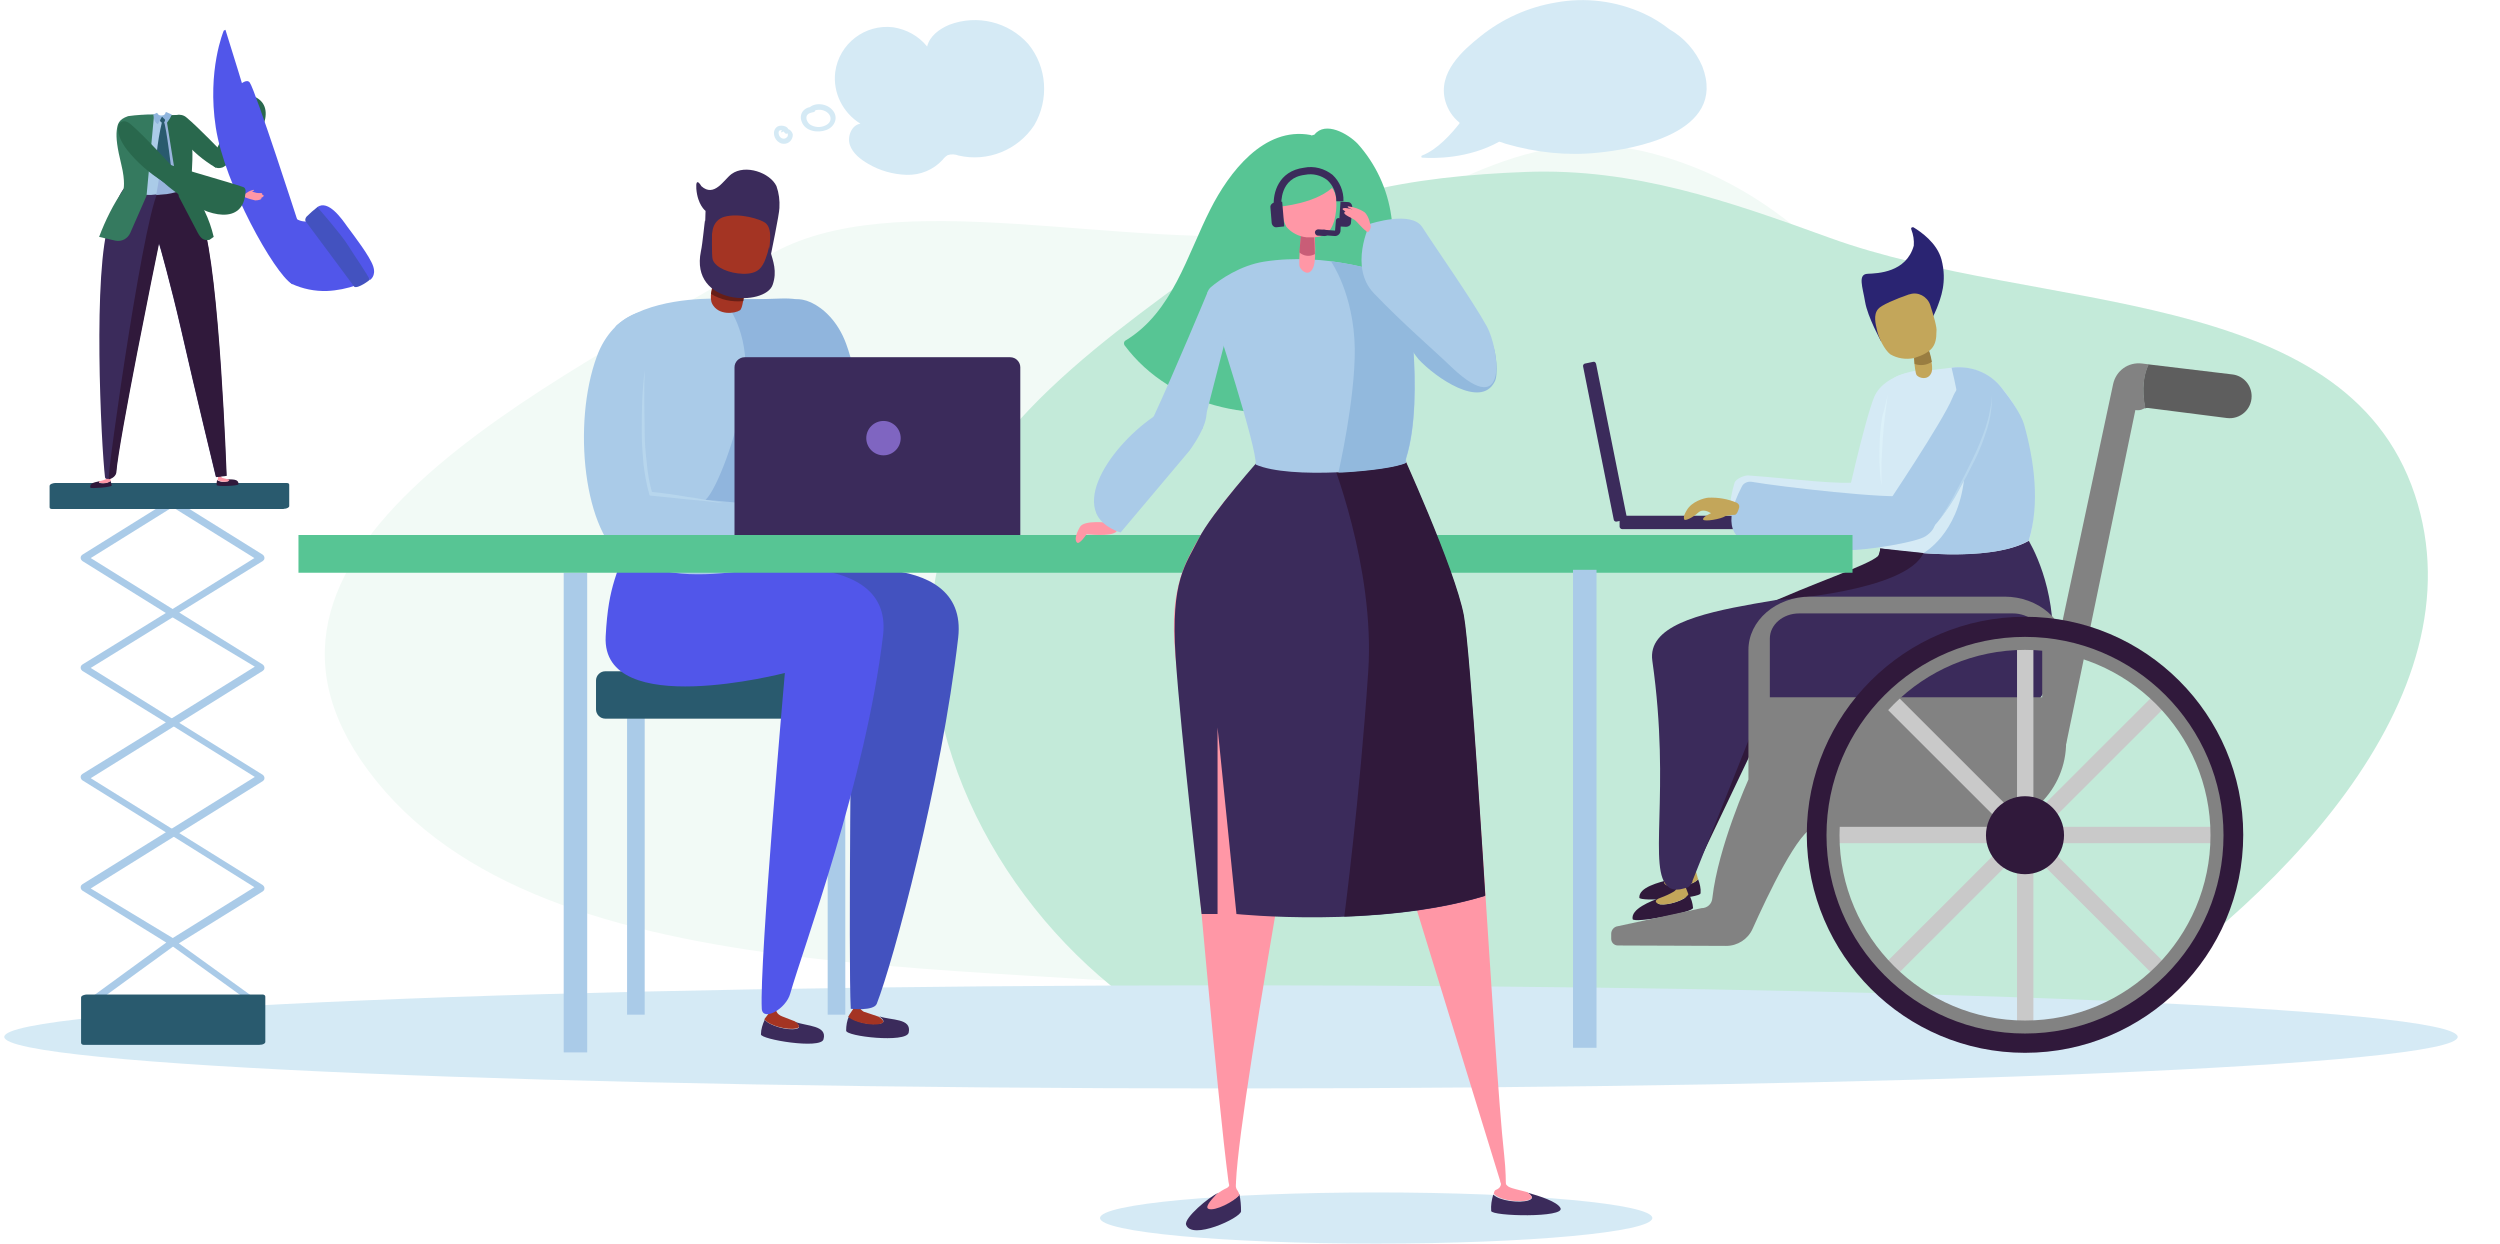 <svg width="585" height="291" viewBox="0 0 585 291" fill="none" xmlns="http://www.w3.org/2000/svg">
<path fill-rule="evenodd" clip-rule="evenodd" d="M387.173 36.051C421.802 45.361 439.717 73.314 459.315 95.948C479.218 118.936 498.182 141.905 498.859 165.047C499.739 195.118 497.451 227.744 463.565 241.193C426.272 255.994 372.191 243.197 321.724 235.349C240.892 222.781 131.166 236.038 88.113 182.813C44.721 129.17 127.936 90.57 179.762 59.847C209.103 42.453 263.106 59.167 304.739 54.391C335.397 50.874 353.324 26.951 387.173 36.051Z" fill="#F2FAF6"/>
<path fill-rule="evenodd" clip-rule="evenodd" d="M489.181 239.375C531.497 212.599 580.974 163.611 565.076 115.765C548.633 66.281 476.818 73.332 428.13 55.643C404.457 47.042 382.288 39.292 357.162 40.228C330.668 41.216 304.976 45.362 283.526 61.032C254.502 82.234 220.488 105.715 218.106 141.808C215.568 180.274 239.218 218.851 271.771 239.141C301.394 257.605 337.37 237.795 372.162 237.832C412.714 237.876 454.863 261.089 489.181 239.375Z" fill="#C3EAD9"/>
<path d="M322.028 291.001C357.715 291.001 386.646 288.321 386.646 285.016C386.646 281.711 357.715 279.031 322.028 279.031C286.34 279.031 257.41 281.711 257.41 285.016C257.41 288.321 286.34 291.001 322.028 291.001Z" fill="#D5EAF5"/>
<path d="M288.049 254.698C446.582 254.698 575.098 249.295 575.098 242.63C575.098 235.965 446.582 230.562 288.049 230.562C129.516 230.562 1 235.965 1 242.63C1 249.295 129.516 254.698 288.049 254.698Z" fill="#D5EAF5"/>
<path d="M150.859 163.945H146.734V237.431H150.859V163.945Z" fill="#AACBE8"/>
<path d="M197.8 163.945H193.675V237.431H197.8V163.945Z" fill="#AACBE8"/>
<path d="M201.139 168.165H141.627C140.449 168.165 139.467 167.184 139.467 166.006V159.237C139.467 158.059 140.449 157.078 141.627 157.078H201.139C202.317 157.078 203.299 158.059 203.299 159.237V166.006C203.299 167.184 202.317 168.165 201.139 168.165Z" fill="#295A6E"/>
<path d="M212.629 241.649C213.415 238.215 208.504 238.804 205.755 237.823C206.54 238.411 207.326 239.196 206.049 239.491C204.085 239.981 199.862 239.196 198.684 237.725C198.193 238.804 197.997 239.981 197.997 241.159C197.898 242.532 212.04 244.102 212.629 241.649Z" fill="#3B2B5B"/>
<path d="M205.951 239.59C207.326 239.296 206.54 238.511 205.656 237.922C203.888 237.333 202.514 236.843 202.121 236.745C201.63 236.45 201.237 236.058 201.041 235.567L200.157 235.371C200.157 235.371 198.586 237.628 198.487 237.922C199.862 239.296 204.085 240.08 205.951 239.59Z" fill="#A43423"/>
<path d="M192.693 243.219C193.675 239.883 188.765 240.177 186.016 239.098C186.801 239.687 187.587 240.57 186.212 240.766C184.248 241.158 180.123 240.079 178.945 238.607C178.454 239.687 178.061 240.864 178.061 242.041C177.963 243.219 192.006 245.573 192.693 243.219Z" fill="#3B2B5B"/>
<path d="M186.212 240.668C187.587 240.472 186.801 239.589 186.016 239C184.346 238.313 182.873 237.823 182.578 237.626C182.087 237.332 181.695 236.94 181.596 236.351L180.713 236.057C180.713 236.057 179.043 238.215 178.847 238.509C180.123 240.079 184.248 241.06 186.212 240.668Z" fill="#A43423"/>
<path d="M168.633 123.032C165.491 135.002 165 133.53 163.919 146.383C162.545 163.945 199.273 155.311 199.273 155.311C199.273 155.311 198.487 225.069 199.076 236.057C199.076 236.057 204.478 236.646 205.165 234.88C208.995 225.069 220.288 183.273 224.216 149.228C226.77 126.957 189.354 134.217 189.354 134.217L190.434 123.425C190.631 123.327 178.846 122.836 168.633 123.032Z" fill="#4352BF"/>
<path d="M147.716 123.131C144.573 135.1 142.413 136.082 141.726 148.934C140.744 168.655 183.659 157.47 183.659 157.47C183.659 157.47 177.668 225.167 178.257 236.058C178.454 239.099 183.953 236.156 184.935 232.427C187.783 222.322 202.612 182.587 206.638 148.64C209.191 126.368 168.633 134.119 168.633 134.119L169.714 123.327C169.714 123.425 157.929 122.935 147.716 123.131Z" fill="#5156EA"/>
<path d="M187.783 126.761C181.302 131.961 145.359 139.516 140.351 122.248C139.565 119.599 139.86 116.754 141.136 114.301L183.462 118.814C183.462 118.814 195.541 120.482 187.783 126.761Z" fill="#AACBE8"/>
<path d="M185.033 71.917C184.248 67.992 194.166 69.954 197.996 80.453C203.79 96.15 201.139 122.052 191.024 128.331C183.462 133.04 184.935 118.029 184.935 118.029C184.935 118.029 187.587 104.588 187.39 94.09C187.194 86.633 186.408 79.177 185.033 71.917Z" fill="#90B5DD"/>
<path d="M180.32 59.946C180.32 59.848 182.382 50.037 182.382 48.663C182.48 46.898 182.284 45.23 181.695 43.562C180.222 40.422 174.427 38.362 171.187 40.717C169.419 41.992 167.16 46.309 164.116 43.562C164.116 43.562 162.741 41.109 162.938 44.15C163.232 47.977 165.098 49.35 165.098 49.35C165.098 49.35 164.705 60.535 164.902 60.731C165.098 60.928 179.632 63.086 180.32 59.946Z" fill="#3B2B5B"/>
<path d="M192.399 75.35C186.507 71.131 193.577 70.052 168.339 69.856C164.607 69.856 151.743 69.856 144.279 76.135C141.333 78.587 149.091 127.742 148.207 130.096C158.421 140.104 192.203 129.606 197.113 128.625C198.095 125.976 192.399 75.35 192.399 75.35Z" fill="#AACBE8"/>
<path d="M152.627 74.86C153.412 70.936 143.494 72.898 139.664 83.396C133.87 99.094 136.521 124.995 146.636 131.373C154.198 136.082 152.725 121.071 152.725 121.071C152.725 121.071 150.073 107.629 150.27 97.132C150.368 89.577 151.154 82.12 152.627 74.86Z" fill="#AACBE8"/>
<path d="M170.499 71.915C170.499 71.915 175.901 78.783 174.133 91.243C172.562 102.134 167.553 114.79 165.098 116.949L181.007 118.42H193.381L194.166 75.938C194.166 75.938 193.184 69.463 182.677 69.855C172.169 70.248 170.499 69.855 170.499 69.855V71.915Z" fill="#90B5DD"/>
<path d="M174.231 83.592H236.394C237.67 83.592 238.751 84.671 238.751 85.947V125.682H171.874V85.947C171.874 84.671 172.954 83.592 174.231 83.592Z" fill="#3B2B5B"/>
<path d="M150.859 86.633C150.761 89.086 150.761 91.44 150.761 93.893C150.761 96.346 150.859 98.701 150.859 101.153C150.859 103.606 151.055 105.961 151.35 108.316C151.546 110.67 151.939 113.025 152.626 115.38L152.332 115.085C155.18 115.38 158.028 115.772 160.777 116.263C162.152 116.459 163.625 116.655 165 116.949C166.375 117.244 167.848 117.342 169.223 117.734C167.848 117.538 166.375 117.44 165 117.244L160.777 116.851C157.929 116.557 155.082 116.263 152.234 115.968C152.037 115.968 151.939 115.87 151.939 115.674C151.252 113.319 150.859 110.866 150.564 108.512C150.368 106.059 150.171 103.704 150.171 101.251C150.171 98.799 150.171 96.444 150.27 93.991C150.368 91.538 150.564 89.086 150.859 86.633Z" fill="#B7D6ED"/>
<path d="M174.526 62.006C174.526 62.006 174.329 71.817 173.151 72.602C171.972 73.387 168.142 73.877 166.669 71.13C165.196 68.383 169.124 60.73 169.124 60.73L174.526 62.006Z" fill="#A43423"/>
<path d="M173.937 70.444C171.285 70.739 168.634 70.15 166.375 68.776C166.866 66.716 167.455 64.656 168.241 62.693L174.526 64.263C174.428 65.637 174.133 68.874 173.937 70.444Z" fill="#661E17"/>
<path d="M166.375 59.456C165.982 58.475 166.473 55.629 166.768 53.765C167.062 52.294 168.044 51.116 169.517 50.724C173.053 49.743 178.061 51.312 179.141 52.196C180.516 53.373 180.221 55.629 180.123 57.297C180.025 58.965 177.865 67.01 172.562 66.127C166.768 65.048 166.964 62.694 166.375 59.456Z" fill="#A43423"/>
<path d="M164.018 58.769C164.411 57.101 164.902 51.411 165 51.509C165.098 51.607 166.473 54.158 166.571 54.256C166.67 54.354 166.473 59.849 166.768 60.732C167.455 62.694 170.696 63.969 173.839 64.067C177.668 64.165 178.356 62.301 179.043 60.83C179.436 59.849 179.731 58.867 179.927 57.886C179.927 57.592 180.124 58.377 180.222 58.671C180.909 61.124 181.891 63.479 180.811 66.618C179.142 71.72 161.367 71.622 164.018 58.769Z" fill="#3B2B5B"/>
<path d="M206.736 106.549C208.96 106.549 210.763 104.748 210.763 102.526C210.763 100.305 208.96 98.504 206.736 98.504C204.513 98.504 202.71 100.305 202.71 102.526C202.71 104.748 204.513 106.549 206.736 106.549Z" fill="#7F65C1"/>
<path d="M440.167 79.862C440.167 79.862 437.024 74.172 436.435 70.64C435.846 67.108 434.667 64.164 437.024 64.066C439.381 63.968 446.059 63.772 447.827 57.493C447.925 56.217 447.728 54.942 447.237 53.666C447.139 53.47 447.237 53.274 447.434 53.176C447.532 53.176 447.63 53.176 447.728 53.176C449.496 54.255 453.228 56.806 454.308 60.73C455.683 66.028 454.112 69.757 453.228 72.111C452.737 73.387 451.067 76.624 451.067 76.624L440.167 79.862Z" fill="#2A2472"/>
<path d="M450.38 86.438C450.38 86.438 451.362 91.245 446.255 105.079C440.167 121.463 440.854 123.131 435.649 121.071L431.623 119.501C431.623 119.501 436.337 98.211 438.596 92.815C441.149 87.026 450.38 86.438 450.38 86.438Z" fill="#D5EAF5"/>
<path d="M405.894 112.927C406.188 112.044 408.25 111.161 409.134 111.259C418.955 111.946 430.935 113.614 435.551 112.731C438.497 112.142 450.282 120.58 444.488 124.308C442.229 125.78 434.864 127.84 430.935 127.742C416.205 127.252 400.492 130.882 405.894 112.927Z" fill="#D5EAF5"/>
<path d="M478.859 145.892C476.306 132.941 473.949 125.092 473.949 125.092C473.949 125.092 440.167 128.329 439.97 128.329C439.97 128.918 439.774 129.605 439.479 130.096C434.864 134.511 386.646 146.971 393.029 161.786C406.188 192.102 387.333 197.891 392.44 201.619C393.716 202.6 397.153 204.661 396.662 203.581L414.535 166.103L446.943 167.084C452.737 167.378 462.852 167.672 472.377 166.201C478.171 165.416 481.314 158.45 478.859 145.892Z" fill="#30193B"/>
<path d="M383.601 210.057C383.503 207.604 388.02 206.525 390.966 205.74C390.181 206.231 389.297 207.016 390.475 207.31C392.341 207.801 396.269 207.114 397.35 205.74C397.742 206.721 398.037 207.899 397.939 208.978C398.037 210.253 383.601 211.038 383.601 210.057Z" fill="#30193B"/>
<path d="M390.475 207.31C389.199 207.015 388.806 206.132 390.672 205.74C391.85 205.544 392.931 205.151 394.011 204.661C394.796 204.268 394.993 202.993 394.993 202.993L396.564 202.895C396.564 202.895 397.251 205.445 397.35 205.74C396.269 207.113 392.341 207.8 390.475 207.31Z" fill="#C3A65A"/>
<path d="M382.03 215.062C381.637 212.707 386.056 210.941 388.806 209.96C388.118 210.549 387.235 211.432 388.511 211.628C390.377 211.824 394.207 210.745 395.189 209.273C395.778 210.255 396.073 211.334 396.171 212.413C396.466 213.492 382.226 216.141 382.03 215.062Z" fill="#30193B"/>
<path d="M388.61 211.627C387.333 211.431 386.842 210.646 388.61 210.057C389.69 209.665 390.77 209.174 391.752 208.586C392.538 208.095 392.538 206.82 392.538 206.82L394.011 206.525C394.011 206.525 394.993 208.978 395.091 209.273C394.306 210.646 390.476 211.823 388.61 211.627Z" fill="#C3A65A"/>
<path d="M480.332 146.578C479.644 133.333 473.85 125.092 473.85 125.092H447.63C446.746 127.348 445.764 129.605 444.586 131.665C433.292 142.654 384.387 138.631 386.646 154.623C391.065 185.627 385.369 203.778 390.476 207.604C391.752 208.585 393.618 207.996 393.618 207.996C394.698 207.702 395.091 207.8 395.68 206.917C395.877 206.623 395.975 206.623 396.073 206.034L412.277 165.416L446.844 167.084C452.638 167.378 462.753 167.672 472.279 166.201C478.171 165.416 481.019 159.431 480.332 146.578Z" fill="#3B2B5B"/>
<path d="M439.97 128.33C444.487 129.115 465.601 131.764 474.734 126.564C477.385 117.93 474.832 107.824 473.064 98.994C472.573 96.443 470.511 93.304 468.449 90.851C465.601 87.319 461.182 85.553 456.664 86.043C454.406 86.338 452.245 86.534 451.067 86.73C443.211 87.515 443.309 87.809 440.068 91.832C437.22 95.168 439.97 128.035 439.97 128.33Z" fill="#D5EAF5"/>
<path d="M447.63 80.059C447.63 80.059 447.925 87.123 448.514 87.81C449.103 88.497 451.165 89.086 451.951 87.222C452.736 85.357 450.478 79.471 450.478 79.471L447.63 80.059Z" fill="#C3A65A"/>
<path d="M448.023 85.162C449.398 85.652 450.871 85.456 452.049 84.671C451.853 83.396 451.46 82.218 451.067 81.041L447.728 81.728C447.826 82.611 447.924 83.984 448.023 85.162Z" fill="#997D41"/>
<path d="M453.129 77.607C453.326 76.724 452.442 73.781 451.656 71.328C450.969 69.365 448.808 68.188 446.844 68.875H446.746C443.603 69.954 440.166 71.426 439.479 72.309C438.3 73.682 438.89 75.841 439.283 77.509C439.675 79.177 440.952 81.826 442.327 82.905C443.996 83.886 445.96 84.18 447.924 83.788C452.147 82.414 453.129 80.943 453.129 77.607Z" fill="#C3A65A"/>
<path d="M379.575 120.678H416.106C416.401 120.678 416.696 120.972 416.696 121.266V123.229C416.696 123.523 416.401 123.817 416.106 123.817H379.575C379.28 123.817 378.985 123.523 378.985 123.229V121.266C378.985 120.874 379.28 120.678 379.575 120.678Z" fill="#3B2B5B"/>
<path d="M373.486 85.162L380.655 120.973C380.754 121.267 380.459 121.66 380.164 121.66L378.298 122.052C378.004 122.15 377.611 121.856 377.611 121.562L370.442 85.751C370.344 85.456 370.639 85.064 370.933 85.064L372.799 84.671C373.094 84.573 373.388 84.77 373.486 85.162Z" fill="#3B2B5B"/>
<path d="M450.085 129.41C450.085 129.41 466.878 131.176 474.734 126.467C477.386 117.833 476.011 107.826 473.654 99.388C472.966 96.935 470.413 93.305 468.449 90.852C465.699 87.222 461.182 85.456 456.665 86.045C456.665 86.045 460.789 102.332 459.611 112.045C458.138 125.093 450.085 129.41 450.085 129.41Z" fill="#AACBE8"/>
<path d="M463.244 89.086C464.914 89.282 466.19 90.754 466.19 92.421C466.289 95.267 465.503 100.369 461.575 108.316C453.817 124.013 450.969 124.308 450.969 124.308L441.05 118.814C441.05 118.814 454.701 98.504 456.861 93.108C458.334 89.478 460.593 88.693 463.244 89.086Z" fill="#AACBE8"/>
<path d="M407.563 113.909C407.956 113.026 408.938 112.633 409.821 112.732C416.597 113.909 442.13 116.852 446.746 115.969C449.692 115.381 456.468 121.66 450.576 125.486C448.317 126.958 436.435 128.822 432.506 128.724C417.874 128.233 398.233 131.863 407.563 113.909Z" fill="#AACBE8"/>
<path d="M406.974 118.715C407.072 118.224 406.777 117.832 406.385 117.635C404.322 116.752 402.064 116.36 399.707 116.458C398.725 116.556 395.877 117.341 394.698 119.401C394.404 119.892 393.814 120.873 394.109 121.56C394.306 121.952 396.073 121.167 397.448 119.892C398.332 119.107 399.609 119.598 400.394 120.088C400.394 120.088 398.332 120.971 398.528 121.56C398.725 122.149 402.751 121.462 403.733 120.775C404.42 120.579 405.108 120.481 405.795 120.481C406.385 120.579 406.777 119.5 406.974 118.715Z" fill="#C3A65A"/>
<path d="M453.915 121.463C455.388 119.207 456.763 116.95 457.941 114.596C459.218 112.241 460.396 109.886 461.575 107.433C462.753 105.079 463.735 102.626 464.619 100.075C465.012 98.8 465.405 97.524 465.601 96.249C465.896 94.973 466.092 93.6 466.092 92.324C466.19 94.973 465.798 97.72 465.012 100.271C464.226 102.822 463.244 105.373 462.066 107.728C460.887 110.082 459.611 112.535 458.334 114.792C457.058 117.245 455.585 119.403 453.915 121.463Z" fill="#B7D6ED"/>
<path d="M415.91 140.398C415.91 140.398 446.059 138.436 450.085 129.409L439.97 128.33C439.774 131.077 438.104 133.432 435.551 134.413C431.132 136.277 415.91 140.398 415.91 140.398Z" fill="#30193B"/>
<path d="M441.738 92.324C441.541 94.09 441.247 95.856 441.05 97.622C440.854 99.388 440.657 101.154 440.559 102.92C440.461 104.686 440.363 106.452 440.264 108.218C440.264 109.101 440.264 109.984 440.264 110.867C440.264 111.75 440.264 112.633 440.264 113.516C439.97 111.75 439.872 109.984 439.773 108.12C439.773 106.354 439.773 104.49 439.872 102.724C439.97 100.958 440.166 99.192 440.461 97.426C440.952 95.856 441.345 94.09 441.738 92.324Z" fill="#DCF1F9"/>
<path d="M137.405 134.021H131.905V246.262H137.405V134.021Z" fill="#AACBE8"/>
<path d="M433.489 125.191H69.841V134.021H433.489V125.191Z" fill="#57C594"/>
<path d="M373.584 133.334H368.085V245.182H373.584V133.334Z" fill="#AACBE8"/>
<path d="M325.563 50.626C324.679 44.249 321.929 38.362 317.707 33.653C315.448 31.298 310.145 28.257 307.592 31.494C307.297 31.592 307.101 31.691 306.806 31.691C306.806 31.691 306.806 31.691 306.708 31.592C295.709 29.532 287.558 40.422 283.237 48.958C277.738 59.751 274.399 72.996 263.4 79.667C263.007 79.863 262.909 80.354 263.106 80.746C274.301 95.856 295.906 99.976 313.091 93.795C313.288 93.697 313.386 93.599 313.484 93.501C313.877 93.697 314.368 93.501 314.564 93.109C322.322 81.237 327.822 65.147 325.563 50.626Z" fill="#57C594"/>
<path d="M365.139 282.661C364.353 281.19 360.425 279.914 357.282 279.031C358.265 279.62 359.148 280.405 357.675 280.895C355.515 281.582 350.801 280.993 349.426 279.522C349.033 280.797 348.837 282.073 348.935 283.348C348.935 284.624 366.415 285.016 365.139 282.661Z" fill="#3B2B5B"/>
<path d="M357.675 280.796C359.148 280.305 358.166 279.52 357.282 278.932C355.318 278.441 353.747 278.049 353.354 277.853C352.765 277.656 352.372 277.166 352.078 276.577L351.096 276.381C351.096 276.381 351.783 277.754 350.015 278.441C349.721 278.539 349.623 278.932 349.524 279.324C350.899 280.894 355.613 281.483 357.675 280.796Z" fill="#FF97A6"/>
<path d="M277.541 286.585C277.05 285.016 282.844 280.11 285.103 279.129C284.415 279.718 283.433 280.895 284.514 281.385C285.987 282.072 289.031 280.993 290.013 279.423C290.308 280.797 290.406 282.072 290.406 283.446C290.308 285.016 278.818 290.314 277.541 286.585Z" fill="#3B2B5B"/>
<path d="M282.746 282.857C281.764 282.367 284.121 280.012 284.71 279.423C285.496 278.835 286.282 278.344 287.165 277.952C287.558 277.657 287.951 277.167 288.049 276.676L289.228 276.578C289.031 277.265 289.129 278.05 289.62 278.638C289.817 278.933 289.915 279.227 290.013 279.62C288.933 281.091 284.219 283.544 282.746 282.857Z" fill="#FF97A6"/>
<path d="M293.745 108.805C293.745 109.296 283.728 118.813 278.13 130.39C271.944 143.145 275.577 155.212 277.639 175.522C279.702 197.008 284.808 256.366 287.46 276.479C287.853 279.226 289.031 279.815 289.227 276.479C290.209 255.287 310.734 145.303 310.734 145.303L351.292 277.166L352.372 277.067C352.372 277.067 352.372 273.732 351.979 270.298C349.426 247.34 345.007 155.016 341.963 143.93C335.579 120.677 330.375 114.594 329.098 108.217C324.973 110.179 301.699 112.239 293.745 108.805Z" fill="#FF97A6"/>
<path d="M295.316 106.843C295.316 106.843 283.532 119.99 280.488 126.073C277.443 132.156 273.908 135.786 275.086 153.642C276.265 171.499 281.175 213.883 281.175 213.883H284.907V170.223L289.326 213.883C289.326 213.883 322.322 217.317 347.462 209.664C347.462 209.664 344.025 152.759 342.454 144.126C340.392 133.137 327.429 104.881 327.429 104.881L295.316 106.843Z" fill="#3B2B5B"/>
<path d="M314.564 214.472L316.823 214.374C326.643 213.884 337.642 212.608 347.56 209.567C347.56 209.567 344.123 152.662 342.552 144.028C340.49 133.039 327.527 104.783 327.527 104.783L311.225 106.549C311.225 106.549 321.831 132.647 320.162 157.175C318.198 186.707 314.564 214.472 314.564 214.472Z" fill="#30193B"/>
<path d="M328.902 65.636C324.188 63.772 310.341 58.965 295.807 61.221C290.21 62.104 285.398 65.44 283.335 67.206C282.648 67.795 282.353 68.678 282.648 69.463C284.808 76.036 294.138 104.783 293.843 108.708C301.798 112.24 325.072 110.179 329.098 108.217C329 107.923 329 107.53 329.098 107.138C333.616 92.617 328.902 65.636 328.902 65.636Z" fill="#AACBE8"/>
<path d="M349.132 80.354C337.249 59.849 330.178 66.52 330.178 66.52C327.429 65.441 324.679 64.558 321.831 63.871C322.813 72.211 331.357 83.395 331.946 84.082C335.972 88.399 346.48 95.659 349.721 89.38C350.703 87.81 350.114 82.022 349.132 80.354Z" fill="#92B9DD"/>
<path d="M304.744 52.588C304.744 52.588 303.663 61.516 304.154 62.497C304.645 63.478 306.315 64.852 307.297 62.595C308.279 60.339 307.395 52.588 307.395 52.588H304.744Z" fill="#FF97A6"/>
<path d="M304.056 59.063C305.038 59.947 306.511 60.143 307.69 59.456C307.69 57.788 307.591 56.022 307.493 54.648H304.449C304.351 55.924 304.154 57.592 304.056 59.063Z" fill="#C95D77"/>
<path d="M312.207 51.706C312.6 50.136 312.796 48.566 312.698 46.996C312.698 44.249 310.538 42.091 307.886 41.993C307.788 41.993 307.69 41.993 307.69 41.993C307.297 42.091 306.806 41.993 306.413 41.895C304.94 42.091 303.074 42.091 301.699 42.876C300.324 43.66 300.128 45.819 299.932 47.389C299.833 49.351 300.128 51.313 301.012 53.079C302.19 54.453 303.86 55.336 305.726 55.532C309.948 55.728 311.225 54.649 312.207 51.706Z" fill="#FF97A6"/>
<path d="M269.98 97.425C266.346 105.078 281.371 100.368 281.371 100.368L288.54 72.504L282.648 68.188C282.648 68.188 274.694 87.319 269.98 97.425Z" fill="#AACBE8"/>
<path d="M259.472 122.346C259.472 122.346 253.678 121.561 252.696 123.327C251.714 125.093 251.419 126.368 252.008 126.957C252.598 127.546 254.267 124.995 254.267 124.995C254.267 124.995 259.963 125.682 261.24 124.406C261.632 123.817 261.043 122.738 259.472 122.346Z" fill="#FF97A6"/>
<path d="M312.403 55.236L309.654 55.04C309.261 55.04 309.064 54.746 309.064 54.353C309.064 53.961 309.359 53.765 309.752 53.765L312.403 53.961L312.6 51.606C312.6 51.312 312.894 51.018 313.189 51.018C313.582 51.018 313.778 51.312 313.778 51.704L313.68 53.961C313.68 54.648 313.091 55.236 312.403 55.236Z" fill="#3B2B5B"/>
<path d="M309.949 55.238L308.377 55.14C307.985 55.14 307.69 54.747 307.69 54.355C307.69 53.962 308.083 53.668 308.476 53.668L310.047 53.766C310.44 53.766 310.734 54.158 310.734 54.551C310.734 54.943 310.44 55.238 309.949 55.238Z" fill="#3B2B5B"/>
<path d="M276.952 94.286C268.605 95.659 252.892 111.259 256.526 120.089C257.901 123.425 262.221 124.602 262.221 124.602L278.327 105.471C278.327 105.471 288.147 92.422 276.952 94.286Z" fill="#AACBE8"/>
<path d="M328.902 65.636C323.697 63.576 318.296 62.104 312.698 61.319L311.421 61.123C311.421 61.123 316.823 68.678 317.019 81.628C317.117 93.598 313.189 110.571 313.189 110.571H314.171C320.947 110.179 327.036 109.296 329 108.315C328.902 108.021 328.902 107.628 329 107.236C333.615 92.617 328.902 65.636 328.902 65.636Z" fill="#92B9DD"/>
<path d="M321.537 68.679C328.509 75.939 334.892 81.335 339.802 86.044C353.256 98.701 350.703 81.531 347.953 76.429C344.614 70.347 335.383 57.2 332.83 53.177C330.277 49.154 320.554 52.392 320.554 52.392C320.554 52.392 315.546 62.498 321.537 68.679Z" fill="#AACBE8"/>
<path d="M313.68 47.191L315.448 47.289C316.037 47.289 316.43 47.878 316.43 48.467L316.136 52.097C316.136 52.686 315.546 53.078 314.957 53.078L313.288 52.98L313.68 47.191Z" fill="#3B2B5B"/>
<path d="M320.751 53.079C320.751 53.079 320.456 50.626 319.278 49.645C318.099 48.86 316.822 48.468 315.448 48.272C314.858 48.566 317.215 49.253 317.215 49.253C317.215 49.253 314.466 48.272 314.171 48.86C314.073 49.154 315.055 49.547 315.055 49.547C315.055 49.547 314.76 49.253 314.564 49.743C314.367 50.234 316.331 51.019 316.921 51.411C317.51 51.803 318.59 53.275 319.67 54.06C319.965 54.551 320.554 54.256 320.751 53.079Z" fill="#FF97A6"/>
<path d="M299.244 48.369C299.244 48.369 308.574 47.682 312.502 43.169C316.43 38.656 304.056 35.32 304.056 35.32C304.056 35.32 296.887 41.207 299.244 48.369Z" fill="#57C594"/>
<path d="M300.521 52.98L298.753 53.176C298.164 53.274 297.673 52.784 297.575 52.195L297.28 48.565C297.182 47.976 297.673 47.486 298.262 47.388L300.03 47.191L300.521 52.98Z" fill="#3B2B5B"/>
<path d="M298.066 48.075C297.869 45.328 299.048 40.03 305.136 39.245C307.493 38.754 309.948 39.441 311.814 40.913C313.484 42.483 314.466 44.739 314.368 47.094H312.698C312.698 45.23 312.011 43.464 310.636 42.188C309.163 41.011 307.199 40.52 305.333 40.913C299.441 41.6 299.833 47.683 299.833 47.879L298.066 48.075Z" fill="#3B2B5B"/>
<path d="M398.332 15.502C396.761 11.872 394.109 8.831 390.672 6.868C388.806 5.397 386.744 4.121 384.583 3.14C378.102 0.197 370.933 -0.686 364.059 0.589C357.577 1.669 351.489 4.416 346.382 8.536C342.454 11.676 336.267 16.974 338.231 23.744C338.82 25.706 339.901 27.374 341.472 28.649C341.57 28.747 341.57 28.846 341.472 28.944C339.704 31.2 336.365 35.027 332.732 36.4C332.535 36.498 332.535 36.793 332.732 36.891C335.58 37.087 343.534 37.185 350.801 33.163H350.899L352.372 33.653C359.443 35.713 366.808 36.498 374.075 35.713C381.735 34.928 404.42 31.298 398.332 15.502Z" fill="#D5EAF5"/>
<path d="M60.217 235.567C60.02 235.567 59.824 235.469 59.725 235.371L39.987 221.145C39.594 220.85 39.495 220.36 39.79 219.967C39.888 219.869 39.888 219.771 39.987 219.771L59.529 207.605L40.085 195.439C39.692 195.145 39.594 194.654 39.79 194.262C39.888 194.164 39.987 194.066 40.085 193.968L59.627 181.802L40.085 169.636C39.692 169.341 39.594 168.851 39.79 168.458C39.888 168.36 39.987 168.262 40.085 168.164L59.627 155.998L39.987 144.225C39.594 143.93 39.495 143.44 39.692 143.047C39.79 142.949 39.888 142.851 39.987 142.753L59.529 130.587L39.987 118.421C39.594 118.127 39.495 117.636 39.692 117.244C39.987 116.852 40.478 116.753 40.87 116.95L61.493 129.802C61.886 130.097 61.984 130.587 61.788 130.98C61.69 131.078 61.591 131.176 61.493 131.274L41.951 143.342L61.493 155.508C61.886 155.802 61.984 156.293 61.788 156.685C61.69 156.783 61.591 156.881 61.493 156.979L41.951 169.145L61.493 181.311C61.886 181.605 61.984 182.096 61.788 182.488C61.69 182.587 61.591 182.685 61.493 182.783L41.951 194.949L61.493 207.115C61.886 207.409 61.984 207.899 61.788 208.292C61.69 208.39 61.591 208.488 61.493 208.586L41.852 220.752L60.609 234.292C61.002 234.586 61.1 235.076 60.806 235.469C60.708 235.469 60.413 235.567 60.217 235.567Z" fill="#AACBE8"/>
<path d="M20.837 235.568C20.346 235.568 19.953 235.175 19.953 234.783C19.953 234.488 20.052 234.292 20.346 234.096L38.907 220.557L19.266 208.391C18.873 208.096 18.775 207.606 18.971 207.213C19.07 207.115 19.168 207.017 19.266 206.919L38.808 194.753L19.266 182.587C18.873 182.293 18.775 181.802 18.971 181.41C19.07 181.312 19.168 181.214 19.266 181.116L38.808 169.048L19.266 156.98C18.873 156.686 18.775 156.195 18.971 155.803C19.07 155.705 19.168 155.606 19.266 155.508L38.808 143.441L19.266 131.275C18.873 130.98 18.775 130.49 18.971 130.097C19.07 129.999 19.168 129.901 19.266 129.803L39.889 116.95C40.281 116.656 40.772 116.852 41.067 117.245C41.362 117.637 41.165 118.128 40.772 118.422L21.23 130.588L40.772 142.754C41.165 143.048 41.264 143.539 41.067 143.931C40.969 144.029 40.871 144.127 40.772 144.225L21.23 156.293L40.772 168.459C41.165 168.753 41.264 169.244 41.067 169.636C40.969 169.735 40.871 169.833 40.772 169.931L21.23 182.097L40.772 194.263C41.165 194.557 41.264 195.047 41.067 195.44C40.969 195.538 40.871 195.636 40.772 195.734L21.23 207.9L40.871 219.772C41.264 219.968 41.362 220.557 41.165 220.949C41.067 221.047 41.067 221.145 40.969 221.145L21.426 235.371C21.23 235.47 21.034 235.568 20.837 235.568Z" fill="#AACBE8"/>
<path d="M66.6 113.516H12.49V118.519H66.6V113.516Z" fill="#295A6E"/>
<path d="M66.993 117.931H17.891C16.712 117.931 14.454 118.323 13.374 117.931C12.588 117.637 13.668 118.814 13.472 117.735C13.374 116.263 13.374 114.791 13.472 113.418L12.195 114.105H61.297C62.475 114.105 64.734 113.712 65.912 114.105C66.698 114.399 65.618 113.222 65.814 114.301C65.912 115.773 65.912 117.244 65.814 118.618C65.814 119.403 67.68 119.01 67.68 118.422V113.418C67.68 113.124 67.386 113.025 67.091 113.025H12.883C12.588 113.025 11.606 113.222 11.606 113.712V118.716C11.606 119.01 11.901 119.108 12.195 119.108H66.305C66.993 119.01 68.171 117.931 66.993 117.931Z" fill="#295A6E"/>
<path d="M61.1 233.311H19.953V243.907H61.1V233.311Z" fill="#295A6E"/>
<path d="M61.395 243.317H33.505C29.479 243.317 24.863 243.905 20.837 243.317C19.855 243.219 20.935 243.611 20.837 243.611C20.543 242.826 20.837 241.355 20.837 240.57V233.211L19.56 233.898H47.548C51.575 233.898 56.19 233.309 60.217 233.898C61.199 233.996 60.118 233.604 60.217 233.604C60.511 234.389 60.217 235.86 60.217 236.645V244.004C60.217 244.788 62.083 244.494 62.083 243.807V233.211C62.083 232.917 61.788 232.721 61.493 232.721H20.248C19.953 232.721 18.971 232.917 18.971 233.407V244.004C18.971 244.298 19.266 244.494 19.56 244.494H60.708C61.493 244.494 62.672 243.317 61.395 243.317Z" fill="#295A6E"/>
<path d="M55.797 113.32C55.896 111.946 54.128 112.241 53.048 112.143C53.342 112.339 53.735 112.535 53.244 112.633C52.459 112.829 51.575 112.829 50.789 112.339C50.691 112.731 50.691 113.124 50.691 113.516C50.887 113.909 55.797 113.712 55.797 113.32Z" fill="#30193B"/>
<path d="M53.343 112.633C53.736 112.437 53.834 112.142 53.245 112.142C52.852 112.044 52.459 111.946 52.066 111.848C51.772 111.75 51.673 111.357 51.673 111.357H51.084C51.084 111.357 50.986 112.24 50.888 112.339C51.673 112.731 52.557 112.829 53.343 112.633Z" fill="#FF97A6"/>
<path d="M21.132 114.105C20.935 112.829 22.605 112.829 23.587 112.535C23.292 112.731 22.997 113.026 23.488 113.124C24.372 113.222 25.158 113.026 25.845 112.535C26.042 112.928 26.042 113.222 26.14 113.614C26.14 114.007 21.23 114.399 21.132 114.105Z" fill="#30193B"/>
<path d="M23.489 113.024C23.096 112.926 22.899 112.632 23.587 112.534C23.98 112.436 24.372 112.338 24.765 112.141C25.06 112.043 25.158 111.553 25.158 111.553H25.649C25.649 111.553 25.944 112.436 25.944 112.534C25.256 113.024 24.372 113.221 23.489 113.024Z" fill="#FF97A6"/>
<path d="M25.649 51.608C27.22 47.094 28.497 44.347 29.283 43.857C31.639 43.759 42.736 44.347 43.718 44.249C44.504 44.642 45.683 47.291 47.352 52C51.28 63.577 52.95 111.26 52.95 111.26L50.495 111.554C50.495 111.554 45.781 92.128 42.245 76.626C40.085 67.207 37.237 56.906 37.139 56.808C36.255 61.026 27.711 102.92 27.122 110.475C27.024 111.75 24.667 112.633 24.569 111.652C23.685 104.196 21.623 63.087 25.649 51.608Z" fill="#3B2B5B"/>
<path d="M37.63 44.151C40.871 44.249 43.326 44.445 43.817 44.347C44.602 44.739 45.781 47.389 47.45 52.098C51.378 63.675 53.048 111.357 53.048 111.357L50.593 111.652C50.593 111.652 45.879 92.226 42.344 76.724C40.183 67.305 37.335 57.004 37.237 56.905C36.353 61.124 27.81 103.018 27.22 110.573C27.122 111.357 26.238 112.044 25.453 112.142C24.863 112.24 34.487 43.955 37.63 44.151Z" fill="#30193B"/>
<path d="M57.761 22.074C57.369 21.976 57.074 22.172 56.878 22.467C55.601 24.822 50.593 35.221 49.905 36.399C49.218 37.576 49.611 40.029 52.164 39.146C54.128 37.968 55.994 36.595 57.663 35.123C61.591 31.493 65.421 23.546 57.761 22.074Z" fill="#29684D"/>
<path d="M39.791 27.472C39.791 27.472 40.183 29.532 42.933 32.868C45.093 35.419 47.647 37.577 50.495 39.245L52.361 36.008C52.361 36.008 46.567 29.925 43.62 27.472C42.049 26.098 39.791 27.472 39.791 27.472Z" fill="#29684D"/>
<path d="M67.189 64.46C67.287 64.656 67.385 64.754 67.385 64.95C67.582 65.539 67.876 66.029 68.269 66.422C70.823 67.599 73.671 68.188 76.518 68.09C78.875 67.992 81.232 67.501 83.491 66.716L72.983 51.607C71.805 51.999 70.43 51.901 69.35 51.215C69.35 51.215 65.618 44.052 65.323 41.6L60.609 48.958C60.609 48.958 64.243 58.082 65.814 61.418L67.189 64.46Z" fill="#5156EA"/>
<path d="M82.902 67.109C82.804 67.01 73.769 54.746 71.609 51.901C71.314 51.607 71.412 51.116 71.707 50.724C72.492 49.939 73.376 49.154 74.26 48.467C75.439 47.584 81.724 56.218 83.786 58.965C85.161 60.928 86.044 63.184 86.535 65.441C86.535 65.539 83.786 67.599 82.902 67.109Z" fill="#4352BF"/>
<path d="M74.26 48.466C74.26 48.466 79.857 54.844 81.429 57.395C83 59.946 86.142 64.361 86.535 65.538C86.535 65.538 88.106 64.655 87.321 62.3C86.535 59.946 82.902 55.236 81.232 52.98C80.054 51.312 76.813 46.602 74.26 48.466Z" fill="#5156EA"/>
<path d="M52.262 24.233C52.262 29.923 53.146 35.516 55.11 40.814C58.253 49.84 66.894 63.87 66.894 63.87L69.743 51.998C69.743 51.998 59.824 21.289 58.449 19.327C57.074 17.365 52.262 24.233 52.262 24.233Z" fill="#5156EA"/>
<path d="M52.361 7.163C52.361 7.163 48.432 16.386 50.495 29.827C52.557 43.268 64.243 63.97 68.269 66.423C72.296 68.875 52.753 6.967 52.753 6.967" fill="#5156EA"/>
<path d="M57.172 46.015C57.172 46.113 57.369 46.211 57.467 46.211C58.154 46.505 58.94 46.702 59.726 46.898C59.726 46.898 60.806 46.898 61.199 46.505C61.199 46.505 61.199 46.309 60.904 46.407C60.904 46.407 61.69 46.113 61.69 45.819C61.69 45.524 61.297 45.524 61.297 45.524C61.395 45.426 61.395 45.328 61.297 45.23C61.199 45.132 60.609 45.23 60.02 45.132C59.627 45.034 59.136 44.837 58.94 44.936C58.94 44.936 59.529 44.543 59.431 44.445C59.333 44.347 58.154 44.739 57.86 45.034C57.663 45.132 57.467 45.328 57.271 45.426C57.074 45.426 57.074 45.819 57.172 46.015Z" fill="#FF97A6"/>
<path d="M28.693 28.746C29.97 27.961 31.443 27.372 32.916 26.98C35.371 26.587 37.434 27.176 40.085 26.98C41.656 26.784 42.245 26.882 43.129 28.255C45.781 31.984 43.031 44.346 43.031 44.346C40.478 45.033 37.925 45.425 35.273 45.621C30.461 45.621 29.479 44.738 29.479 44.738C29.479 44.738 29.283 39.931 28.988 38.263C28.595 35.712 29.086 32.278 28.693 28.746Z" fill="#AACBE8"/>
<path d="M38.219 27.471C38.219 27.471 42.246 26.882 43.129 28.256C45.781 31.984 43.031 44.346 43.031 44.346C41.755 44.837 40.38 45.229 39.005 45.426C36.943 45.622 36.55 45.622 36.55 45.622C37.237 42.188 37.63 38.754 37.728 35.32C37.925 26.98 38.219 27.471 38.219 27.471Z" fill="#99B4DD"/>
<path d="M36.059 26.785L34.291 45.819L30.461 54.551C29.872 55.826 28.497 56.611 27.024 56.317L23.194 55.434C24.667 51.509 26.533 47.781 28.89 44.347C28.89 44.347 29.381 42.581 28.399 38.559C27.417 34.536 27.122 32.279 27.318 30.513C27.515 29.042 27.711 27.962 29.97 27.178C32.032 26.883 34.094 26.785 36.059 26.785Z" fill="#357A5F"/>
<path d="M38.809 26.981L41.853 46.015L46.272 54.452C46.959 55.728 47.647 56.414 49.022 56.12L50.004 55.433C49.022 51.215 47.156 47.388 44.504 43.954C44.504 43.954 46.272 31.69 43.326 27.766C42.933 27.275 42.442 26.981 41.951 26.883C41.264 26.883 38.809 26.981 38.809 26.981Z" fill="#29684D"/>
<path d="M37.335 27.472L38.612 27.178C38.612 27.178 38.809 28.453 38.318 28.649C37.827 28.846 37.335 28.551 37.335 27.472Z" fill="#295A6E"/>
<path d="M37.924 28.452C37.335 30.904 36.942 33.357 36.648 35.908C36.255 40.127 36.157 41.01 36.157 41.01L38.415 42.776L40.281 41.206C40.281 41.206 38.906 29.139 38.317 28.452C37.728 27.765 37.924 28.452 37.924 28.452Z" fill="#295A6E"/>
<path d="M38.808 26.195C38.71 26.392 38.71 26.588 38.514 26.784C38.317 26.98 38.023 27.078 37.826 27.176C38.023 27.373 38.219 27.667 38.514 27.863C38.71 28.158 38.906 28.55 39.005 28.844C39.005 28.844 39.594 27.961 39.79 27.667C39.987 27.373 40.183 26.784 40.183 26.784L38.808 26.195Z" fill="#90B5DD"/>
<path d="M37.925 27.276L36.943 29.042C36.943 29.042 36.157 28.845 35.961 27.276L35.862 26.785L36.746 26.393C37.041 26.883 37.434 27.177 37.925 27.276Z" fill="#90B5DD"/>
<path d="M57.467 44.642C57.467 44.249 57.271 43.857 56.878 43.758C54.128 42.777 41.558 39.245 40.085 38.657C38.612 38.068 36.353 39.442 37.728 41.992C38.219 42.974 42.147 45.721 43.424 46.702C48.039 50.332 57.172 53.177 57.467 44.642Z" fill="#29684D"/>
<path d="M27.81 29.041C27.81 29.041 26.729 31.199 29.774 35.123C32.131 38.067 34.978 40.52 38.121 42.482L40.282 38.95C40.282 38.95 33.898 31.886 30.658 29.139C28.792 27.471 27.81 29.041 27.81 29.041Z" fill="#29684D"/>
<path d="M188.864 25.803C190.042 23.841 193.185 24.038 194.658 25.607C196.327 27.275 195.443 29.63 193.381 30.415C191.319 31.2 188.373 30.709 187.587 28.453C187.194 27.471 187.391 26.392 188.176 25.705C188.864 25.117 189.944 24.724 190.631 25.509C190.828 25.705 190.828 26 190.631 26.098C190.631 26.098 190.533 26.098 190.533 26.196C190.14 26.294 189.551 26.392 189.256 26.588C188.176 27.275 188.864 28.649 189.551 29.139C190.631 29.826 192.006 29.924 193.185 29.335C194.854 28.551 194.658 26.785 193.086 26C191.712 25.313 190.435 25.902 189.158 26.294C189.06 26.294 188.962 26.294 188.962 26.098C188.962 25.902 188.962 25.902 188.864 25.803Z" fill="#D5EAF5"/>
<path d="M182.775 30.807C183.266 30.12 184.15 29.924 184.837 30.415C185.23 30.709 185.426 31.102 185.524 31.494C185.524 32.671 184.641 33.653 183.462 33.653C183.069 33.653 182.676 33.554 182.382 33.358C181.105 32.671 180.516 30.611 181.891 29.63C182.873 29.041 185.132 29.63 184.346 31.102C184.248 31.298 183.953 31.396 183.757 31.2C183.757 31.2 183.659 31.2 183.659 31.102C183.364 30.807 182.971 30.317 182.48 30.513C181.989 30.709 182.185 31.69 182.578 32.083C183.069 32.573 183.757 32.573 184.15 32.083C184.248 31.985 184.346 31.887 184.346 31.788C184.444 31.396 184.248 30.905 183.855 30.709C183.56 30.611 183.266 30.709 183.069 30.905C182.971 31.003 182.873 31.003 182.775 30.905C182.775 31.003 182.676 30.905 182.775 30.807Z" fill="#D5EAF5"/>
<path d="M216.95 10.891C217.539 8.438 219.798 6.77 222.154 5.789C228.636 3.336 236.001 5.102 240.617 10.302C245.036 15.698 245.527 23.351 241.992 29.336C238.162 35.124 231.091 37.97 224.315 36.4C223.529 36.105 222.646 36.007 221.762 36.302C221.271 36.596 220.878 36.989 220.583 37.381C218.423 39.736 215.378 41.011 212.138 40.913C208.995 40.815 205.853 39.932 203.201 38.362C201.335 37.283 199.568 35.909 198.88 33.947C198.193 31.985 199.273 29.238 201.335 28.943C197.211 26.392 194.854 21.683 195.443 16.875C196.327 10.204 202.416 5.593 208.995 6.378C212.138 6.868 214.986 8.438 216.95 10.891Z" fill="#D5EAF5"/>
<path d="M501.937 95.561C502.133 95.463 502.329 95.463 502.624 95.463L521.086 97.818C524.131 98.21 526.88 95.856 526.88 92.716C526.88 90.067 524.916 87.909 522.363 87.615L502.722 85.26C501.642 87.516 501.053 90.852 501.937 95.561Z" fill="#5E5E5E"/>
<path d="M480.725 154.232L483.474 174.149L499.678 95.954C500.955 96.15 501.446 95.659 502.035 95.463C501.053 90.852 501.74 87.516 502.82 85.26L501.249 85.063C498.008 84.671 495.161 86.731 494.473 89.871L480.725 154.232Z" fill="#828282"/>
<path d="M377.021 218.495V219.673C377.021 220.556 377.709 221.242 378.593 221.242L403.929 221.341C406.581 221.341 409.036 219.771 410.116 217.318C413.553 209.665 421.115 193.673 424.65 193.673H463.441C474.538 193.673 483.474 184.745 483.474 173.658V152.073C483.474 145.206 476.993 139.613 469.038 139.613H423.57C415.615 139.613 409.134 145.206 409.134 152.073V182.39C409.134 182.39 402.063 198.088 400.689 210.156C400.59 211.529 399.51 212.51 398.135 212.51L378.593 216.729C377.709 216.827 377.021 217.612 377.021 218.495ZM414.142 149.424C414.142 146.187 417.187 143.538 421.017 143.538H471.002C474.832 143.538 477.877 146.187 477.877 149.424V163.16H414.142V149.424Z" fill="#828282"/>
<path d="M475.814 151.189H471.984V195.438H475.814V151.189Z" fill="#C9C9C9"/>
<path d="M503.819 162.821L472.502 194.109L475.21 196.815L506.527 165.527L503.819 162.821Z" fill="#C9C9C9"/>
<path d="M518.14 193.477H473.85V197.303H518.14V193.477Z" fill="#C9C9C9"/>
<path d="M475.22 194.073L472.512 196.779L503.833 228.067L506.542 225.361L475.22 194.073Z" fill="#C9C9C9"/>
<path d="M475.814 195.439H471.984V239.688H475.814V195.439Z" fill="#C9C9C9"/>
<path d="M472.499 194.11L441.182 225.398L443.89 228.104L475.208 196.816L472.499 194.11Z" fill="#C9C9C9"/>
<path d="M473.85 193.477H429.56V197.303H473.85V193.477Z" fill="#C9C9C9"/>
<path d="M443.89 162.822L441.182 165.527L472.499 196.815L475.208 194.11L443.89 162.822Z" fill="#C9C9C9"/>
<path d="M422.784 195.34C422.784 167.182 445.764 144.322 473.85 144.322C502.035 144.322 524.916 167.28 524.916 195.34C524.916 223.499 501.936 246.359 473.85 246.359C445.764 246.359 422.882 223.499 422.784 195.34ZM429.56 195.439C429.56 219.868 449.397 239.687 473.85 239.687C498.303 239.687 518.14 219.868 518.14 195.439C518.14 171.009 498.303 151.19 473.85 151.19C449.496 151.19 429.56 171.009 429.56 195.439Z" fill="#30193B"/>
<path d="M427.4 195.438C427.4 221.045 448.219 241.845 473.85 241.845C499.481 241.845 520.301 221.045 520.301 195.438C520.301 169.831 499.481 149.031 473.85 149.031C448.219 149.031 427.4 169.831 427.4 195.438ZM430.444 195.438C430.444 171.499 449.889 152.073 473.85 152.073C497.812 152.073 517.256 171.499 517.256 195.438C517.256 219.378 497.812 238.804 473.85 238.804C449.987 238.804 430.444 219.279 430.444 195.438Z" fill="#828282"/>
<path d="M464.717 195.439C464.717 190.435 468.842 186.314 473.85 186.314C478.859 186.314 482.983 190.435 482.983 195.439C482.983 200.443 478.859 204.563 473.85 204.563C468.842 204.563 464.717 200.443 464.717 195.439Z" fill="#30193B"/>
</svg>
